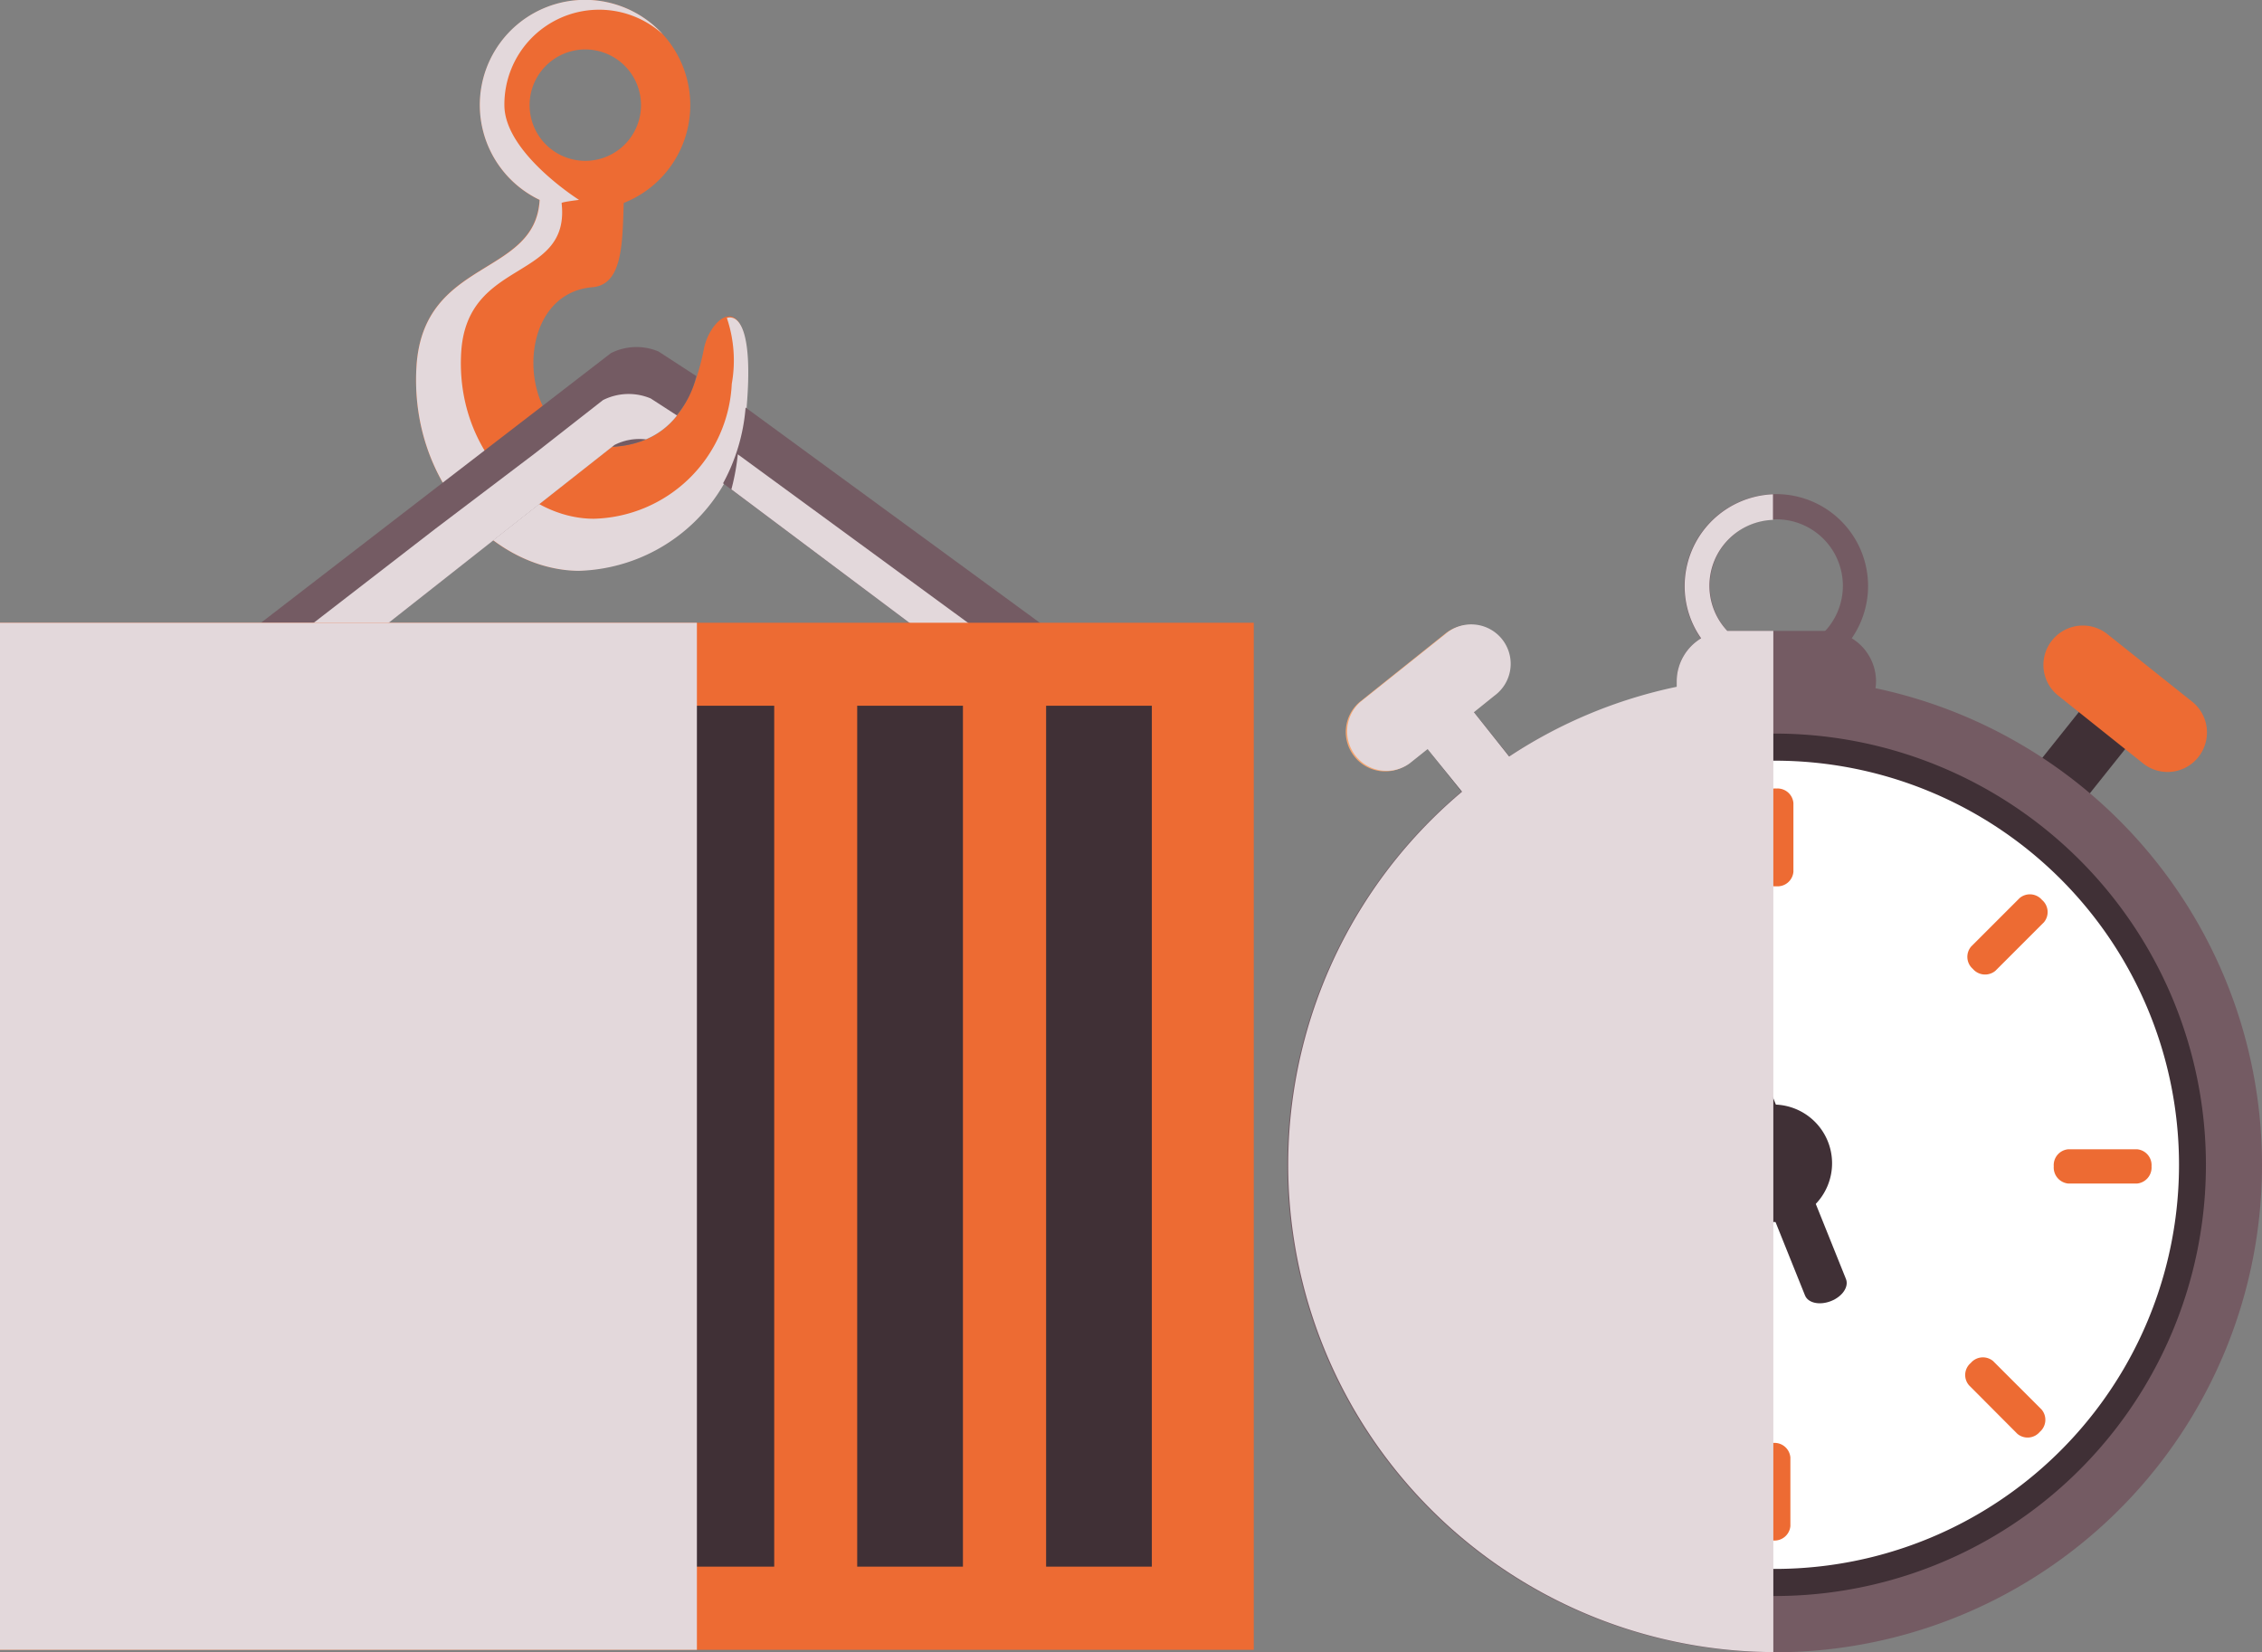 <svg xmlns="http://www.w3.org/2000/svg" viewBox="0 0 119.38 87.2"><rect x="0" y="0" width="119.38" height="87.2" fill="#808080" stroke="none"/><defs><style>.cls-1{isolation:isolate;}.cls-2{fill:#ed6b33;}.cls-3{mix-blend-mode:multiply;}.cls-4{fill:#e3d8db;}.cls-5{fill:#745b63;}.cls-6{fill:#403036;}.cls-7{fill:#fff;}.cls-8{fill:#f6a772;}</style></defs><title>fast-transport</title><g class="cls-1"><g id="Layer_3" data-name="Layer 3"><path class="cls-2" d="M31.17,6.62a5.55,5.55,0,1,0,5.55-5.55A5.55,5.55,0,0,0,31.17,6.62Zm2.62,0a2.94,2.94,0,1,1,2.93,2.94A2.94,2.94,0,0,1,33.79,6.62Z" transform="translate(-5.84 -1.07)"/><path class="cls-2" d="M27.82,20.42c.37-6.11,7-4.55,6.47-9.62,0-.07,1.12-.13,1.13-.2h3.39c-.17,2.54.16,5.48-1.71,5.63-4.45.38-4,8.37.56,8.44,2.76,0,4.56-1.28,5.33-5.19.36-1.83,2.77-3.69,2.22,3a9.14,9.14,0,0,1-8.88,8.7C31.89,31.15,27.45,26.52,27.82,20.42Z" transform="translate(-5.84 -1.07)"/><g class="cls-3"><path class="cls-4" d="M27.82,20.42c.35-5.75,6.29-4.71,6.5-8.8a5.55,5.55,0,1,1,6.5-8.74,5,5,0,0,0-8.36,3.74c0,2.52,3.94,5,3.94,5s-.93.11-.92.17c.47,4.15-5,2.88-5.3,7.88s3.33,8.78,7,8.78a7.48,7.48,0,0,0,7.28-7.12,7,7,0,0,0-.26-3.48c.69-.2,1.37.8,1.05,4.65a9.14,9.14,0,0,1-8.88,8.7C31.89,31.15,27.45,26.52,27.82,20.42Z" transform="translate(-5.84 -1.07)"/></g><path class="cls-5" d="M65.68,37.57a1.43,1.43,0,0,1,.66,1.91l-.63,1.28a1.43,1.43,0,0,1-1.91.65L44,26.58a10,10,0,0,0,1.19-4Z" transform="translate(-5.84 -1.07)"/><path class="cls-5" d="M14.93,37.55l14.27-11,5.29-4.07,3.59-2.77a3,3,0,0,1,2.51-.09l2,1.3a5,5,0,0,1-2.69,3.35,2.9,2.9,0,0,0-1.67.3l-.11.09-6.26,4.93L17.09,41.24a1.43,1.43,0,0,1-1.95-.51l-.72-1.23A1.42,1.42,0,0,1,14.93,37.55Z" transform="translate(-5.84 -1.07)"/><g class="cls-3"><path class="cls-4" d="M65.27,40.05l-20.49-15a12.19,12.19,0,0,1-.34,1.85L63.8,41.41a1.43,1.43,0,0,0,1.91-.65l.11-.22A1.45,1.45,0,0,0,65.27,40.05Z" transform="translate(-5.84 -1.07)"/></g><path class="cls-5" d="M38.26,24.56l-.11.09a5,5,0,0,0,1.78-.39A2.9,2.9,0,0,0,38.26,24.56Z" transform="translate(-5.84 -1.07)"/><g class="cls-3"><path class="cls-4" d="M37.66,22.19,34.07,25,28.79,29,14.66,39.92l.48.81a1.43,1.43,0,0,0,1.95.51l14.8-11.66,6.26-4.93.11-.09a2.9,2.9,0,0,1,1.67-.3A4.08,4.08,0,0,0,41.57,23l-1.39-.9A3,3,0,0,0,37.66,22.19Z" transform="translate(-5.84 -1.07)"/></g><rect class="cls-2" y="32.87" width="66.17" height="54.21"/><rect class="cls-6" x="55.21" y="37.25" width="5.58" height="45.44"/><rect class="cls-6" x="45.24" y="37.25" width="5.58" height="45.44"/><rect class="cls-6" x="35.28" y="37.25" width="5.58" height="45.44"/><rect class="cls-6" x="25.31" y="37.25" width="5.58" height="45.44"/><rect class="cls-6" x="15.35" y="37.25" width="5.58" height="45.44"/><rect class="cls-6" x="5.38" y="37.25" width="5.58" height="45.44"/><g class="cls-3"><rect class="cls-4" y="32.87" width="36.78" height="54.21"/></g><path class="cls-6" d="M86.8,42.63a1.57,1.57,0,0,1-.24,2.2h0a1.57,1.57,0,0,1-2.2-.24l-4.74-5.94a1.57,1.57,0,0,1,.24-2.2h0a1.57,1.57,0,0,1,2.2.24Z" transform="translate(-5.84 -1.07)"/><path class="cls-6" d="M112.38,42.63a1.57,1.57,0,0,0,.24,2.2h0a1.57,1.57,0,0,0,2.2-.24l4.74-5.94a1.57,1.57,0,0,0-.24-2.2h0a1.57,1.57,0,0,0-2.2.24Z" transform="translate(-5.84 -1.07)"/><path class="cls-7" d="M122.26,62.55A22.75,22.75,0,1,1,99.51,39.8,22.76,22.76,0,0,1,122.26,62.55Z" transform="translate(-5.84 -1.07)"/><path class="cls-6" d="M99.51,37.39a25.16,25.16,0,1,0,25.16,25.16A25.16,25.16,0,0,0,99.51,37.39Zm0,46.49a21.33,21.33,0,1,1,21.33-21.33A21.33,21.33,0,0,1,99.51,83.88Z" transform="translate(-5.84 -1.07)"/><path class="cls-5" d="M99.51,36.84a25.72,25.72,0,1,0,25.71,25.71A25.71,25.71,0,0,0,99.51,36.84Zm0,48.47a22.76,22.76,0,1,1,22.75-22.76A22.75,22.75,0,0,1,99.51,85.31Z" transform="translate(-5.84 -1.07)"/><path class="cls-5" d="M104.85,37a2.66,2.66,0,0,1-2.67,2.67H97A2.66,2.66,0,0,1,94.33,37h0A2.67,2.67,0,0,1,97,34.37h5.18A2.67,2.67,0,0,1,104.85,37Z" transform="translate(-5.84 -1.07)"/><path class="cls-5" d="M99.59,27.15A4.85,4.85,0,1,0,104.43,32,4.85,4.85,0,0,0,99.59,27.15Zm0,8.35A3.51,3.51,0,1,1,103.1,32,3.51,3.51,0,0,1,99.59,35.5Z" transform="translate(-5.84 -1.07)"/><path class="cls-2" d="M100.49,47.08a.84.84,0,0,1-.9.77h0a.84.84,0,0,1-.9-.77V43.46a.84.84,0,0,1,.9-.77h0a.84.84,0,0,1,.9.77Z" transform="translate(-5.84 -1.07)"/><path class="cls-2" d="M84,61.57a.84.84,0,0,1,.77.9h0a.85.85,0,0,1-.77.91H80.42a.85.85,0,0,1-.77-.91h0a.84.84,0,0,1,.77-.9Z" transform="translate(-5.84 -1.07)"/><path class="cls-2" d="M98.53,78a.84.84,0,0,1,.9-.77h0a.84.84,0,0,1,.9.77v3.62a.84.84,0,0,1-.9.76h0a.84.84,0,0,1-.9-.76Z" transform="translate(-5.84 -1.07)"/><path class="cls-2" d="M115,63.54a.85.85,0,0,1-.77-.91h0a.84.84,0,0,1,.77-.9h3.62a.84.84,0,0,1,.77.9h0a.85.85,0,0,1-.77.91Z" transform="translate(-5.84 -1.07)"/><path class="cls-2" d="M89.27,50.91a.86.86,0,0,1-.1,1.19h0a.83.83,0,0,1-1.18.09l-2.56-2.55a.85.85,0,0,1,.1-1.19h0a.84.84,0,0,1,1.18-.09Z" transform="translate(-5.84 -1.07)"/><path class="cls-2" d="M87.87,72.8a.86.86,0,0,1,1.19.09h0a.86.86,0,0,1,.09,1.19l-2.56,2.56a.84.84,0,0,1-1.18-.1h0a.83.83,0,0,1-.09-1.18Z" transform="translate(-5.84 -1.07)"/><path class="cls-2" d="M109.76,74.19a.83.83,0,0,1,.09-1.18h0a.84.84,0,0,1,1.18-.1l2.56,2.56a.84.84,0,0,1-.1,1.18h0a.84.84,0,0,1-1.18.1Z" transform="translate(-5.84 -1.07)"/><path class="cls-2" d="M111.15,52.31a.85.85,0,0,1-1.19-.1h0a.84.84,0,0,1-.09-1.18l2.56-2.56a.84.84,0,0,1,1.18.1h0a.84.84,0,0,1,.1,1.18Z" transform="translate(-5.84 -1.07)"/><path class="cls-6" d="M102.53,62.47a3.1,3.1,0,1,1-3.1-3.1A3.1,3.1,0,0,1,102.53,62.47Z" transform="translate(-5.84 -1.07)"/><path class="cls-6" d="M103.26,68.57c.17.41-.18.93-.78,1.17h0c-.6.24-1.22.11-1.38-.3l-8.44-21c-.17-.41.19-.93.78-1.17h0c.6-.24,1.22-.1,1.38.3Z" transform="translate(-5.84 -1.07)"/><path class="cls-8" d="M85,34.87a2.07,2.07,0,0,1-.33,2.92l-4.47,3.57A2.07,2.07,0,0,1,77.32,41h0a2.07,2.07,0,0,1,.33-2.92l4.47-3.57a2.08,2.08,0,0,1,2.92.33Z" transform="translate(-5.84 -1.07)"/><path class="cls-2" d="M114.14,34.87a2.07,2.07,0,0,0,.33,2.92l4.47,3.57a2.07,2.07,0,0,0,2.92-.33h0a2.08,2.08,0,0,0-.32-2.92l-4.48-3.57a2.08,2.08,0,0,0-2.92.33Z" transform="translate(-5.84 -1.07)"/><g class="cls-3"><path class="cls-4" d="M99.43,34.37H97a3.48,3.48,0,0,1,2.41-5.86V27.16A4.85,4.85,0,0,0,94.75,32a4.77,4.77,0,0,0,.87,2.76A2.67,2.67,0,0,0,94.33,37c0,.11,0,.21,0,.32A25.51,25.51,0,0,0,85.49,41l-1.86-2.34,1.08-.87a2.08,2.08,0,1,0-2.59-3.25l-4.47,3.57a2.08,2.08,0,0,0,2.59,3.25l.94-.75L83,42.86A25.72,25.72,0,0,0,99.43,88.27Z" transform="translate(-5.84 -1.07)"/></g></g></g></svg>